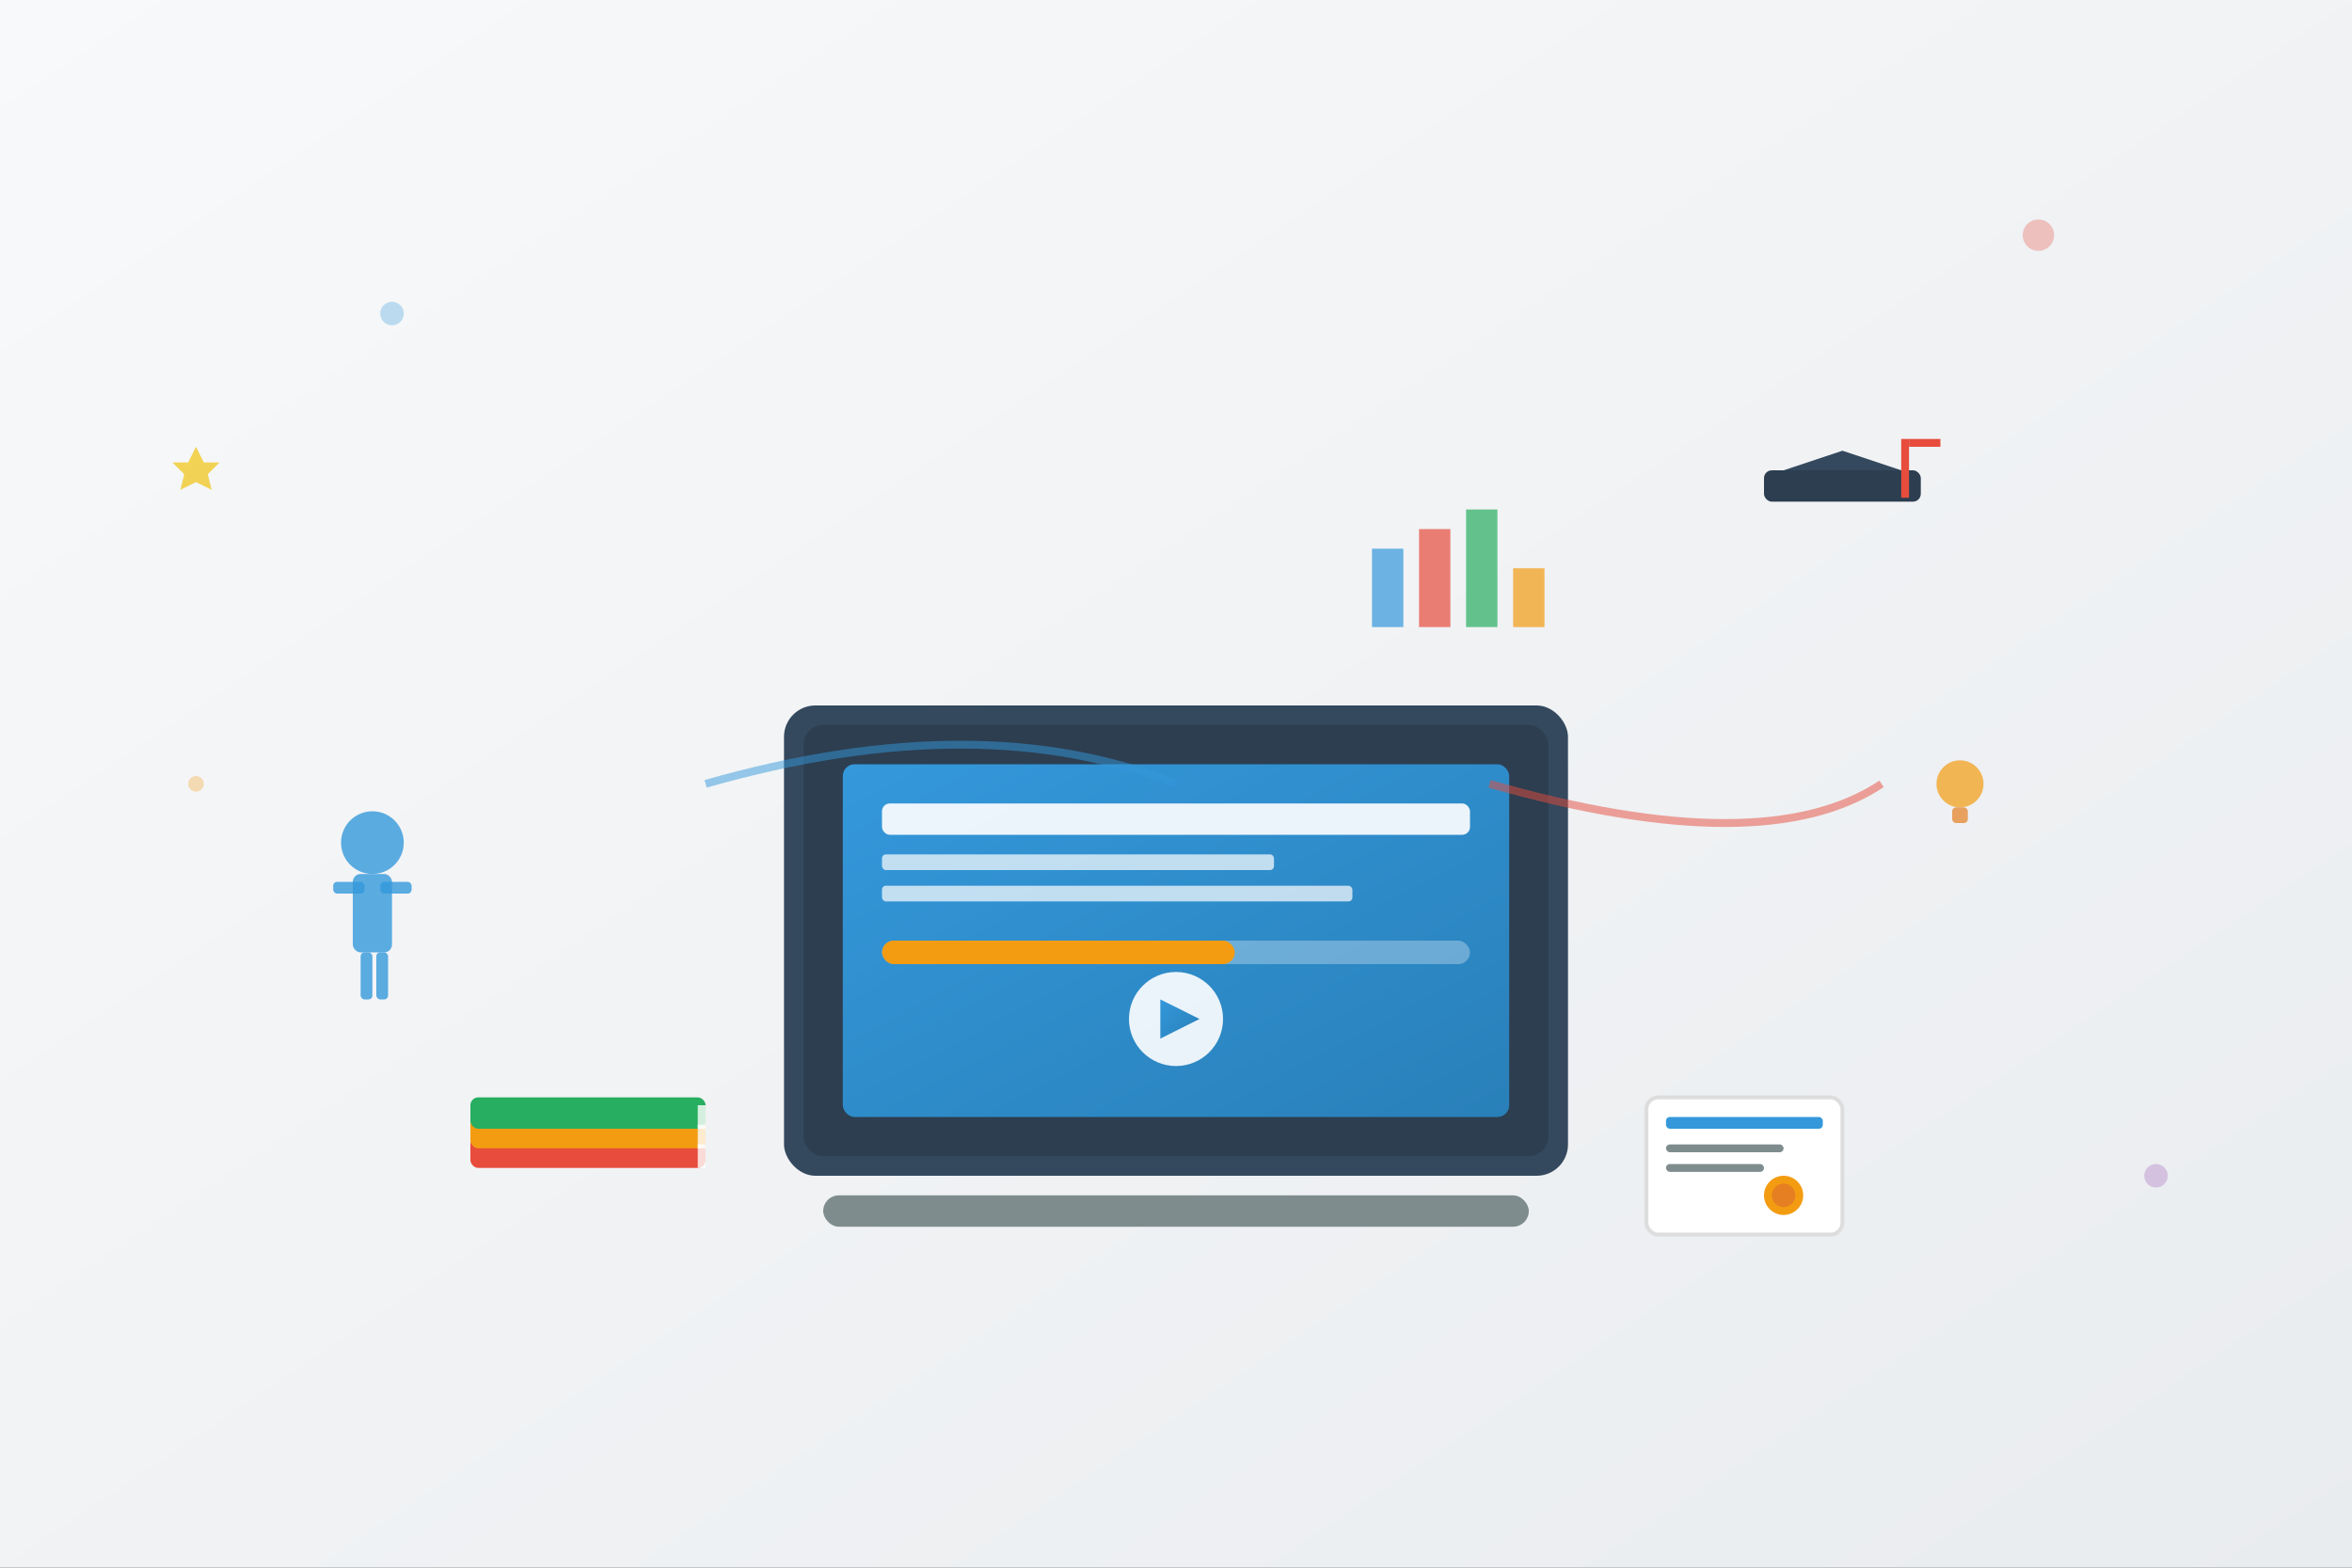 <svg width="600" height="400" viewBox="0 0 600 400" xmlns="http://www.w3.org/2000/svg">
  <rect x="0" y="0" width="600" height="400" fill="#333333" stroke="none"/>
  <defs>
    <linearGradient id="bg" x1="0%" y1="0%" x2="100%" y2="100%">
      <stop offset="0%" style="stop-color:#f8f9fa"/>
      <stop offset="100%" style="stop-color:#e9ecef"/>
    </linearGradient>
    <linearGradient id="screen" x1="0%" y1="0%" x2="100%" y2="100%">
      <stop offset="0%" style="stop-color:#3498db"/>
      <stop offset="100%" style="stop-color:#2980b9"/>
    </linearGradient>
    <linearGradient id="book" x1="0%" y1="0%" x2="100%" y2="100%">
      <stop offset="0%" style="stop-color:#e74c3c"/>
      <stop offset="100%" style="stop-color:#c0392b"/>
    </linearGradient>
  </defs>
  
  <!-- Background -->
  <rect width="600" height="400" fill="url(#bg)"/>
  
  <!-- Floating elements background -->
  <circle cx="100" cy="80" r="3" fill="#3498db" opacity="0.3"/>
  <circle cx="520" cy="60" r="4" fill="#e74c3c" opacity="0.3"/>
  <circle cx="50" cy="200" r="2" fill="#f39c12" opacity="0.3"/>
  <circle cx="550" cy="300" r="3" fill="#9b59b6" opacity="0.3"/>
  
  <!-- Laptop -->
  <g transform="translate(200, 150)">
    <!-- Laptop base -->
    <rect x="0" y="30" width="200" height="120" rx="8" fill="#34495e"/>
    <rect x="5" y="35" width="190" height="110" rx="5" fill="#2c3e50"/>
    
    <!-- Screen -->
    <rect x="15" y="45" width="170" height="90" rx="3" fill="url(#screen)"/>
    
    <!-- Screen content - Course interface -->
    <rect x="25" y="55" width="150" height="8" rx="2" fill="white" opacity="0.9"/>
    <rect x="25" y="68" width="100" height="4" rx="1" fill="white" opacity="0.7"/>
    <rect x="25" y="76" width="120" height="4" rx="1" fill="white" opacity="0.7"/>
    
    <!-- Progress bar -->
    <rect x="25" y="90" width="150" height="6" rx="3" fill="white" opacity="0.3"/>
    <rect x="25" y="90" width="90" height="6" rx="3" fill="#f39c12"/>
    
    <!-- Play button -->
    <circle cx="100" cy="110" r="12" fill="white" opacity="0.9"/>
    <polygon points="96,105 96,115 106,110" fill="url(#screen)"/>
    
    <!-- Laptop keyboard -->
    <rect x="10" y="155" width="180" height="8" rx="4" fill="#7f8c8d"/>
  </g>
  
  <!-- Books stack -->
  <g transform="translate(120, 280)">
    <rect x="0" y="10" width="60" height="8" rx="2" fill="#e74c3c"/>
    <rect x="0" y="5" width="60" height="8" rx="2" fill="#f39c12"/>
    <rect x="0" y="0" width="60" height="8" rx="2" fill="#27ae60"/>
    
    <!-- Book pages -->
    <rect x="58" y="2" width="2" height="6" fill="white" opacity="0.8"/>
    <rect x="58" y="7" width="2" height="6" fill="white" opacity="0.8"/>
    <rect x="58" y="12" width="2" height="6" fill="white" opacity="0.8"/>
  </g>
  
  <!-- Certificate -->
  <g transform="translate(420, 280)">
    <rect x="0" y="0" width="50" height="35" rx="3" fill="white" stroke="#ddd" stroke-width="1"/>
    <rect x="5" y="5" width="40" height="3" rx="1" fill="#3498db"/>
    <rect x="5" y="12" width="30" height="2" rx="1" fill="#7f8c8d"/>
    <rect x="5" y="17" width="25" height="2" rx="1" fill="#7f8c8d"/>
    
    <!-- Seal -->
    <circle cx="35" cy="25" r="5" fill="#f39c12"/>
    <circle cx="35" cy="25" r="3" fill="#e67e22"/>
  </g>
  
  <!-- Graduate cap -->
  <g transform="translate(450, 100)">
    <rect x="0" y="20" width="40" height="8" rx="2" fill="#2c3e50"/>
    <polygon points="20,15 5,20 35,20" fill="#34495e"/>
    <rect x="35" y="12" width="2" height="15" fill="#e74c3c"/>
    <rect x="37" y="12" width="8" height="2" fill="#e74c3c"/>
  </g>
  
  <!-- Person silhouette -->
  <g transform="translate(80, 200)">
    <!-- Head -->
    <circle cx="15" cy="15" r="8" fill="#3498db" opacity="0.8"/>
    
    <!-- Body -->
    <rect x="10" y="23" width="10" height="20" rx="2" fill="#3498db" opacity="0.8"/>
    
    <!-- Arms -->
    <rect x="5" y="25" width="8" height="3" rx="1" fill="#3498db" opacity="0.8"/>
    <rect x="17" y="25" width="8" height="3" rx="1" fill="#3498db" opacity="0.8"/>
    
    <!-- Legs -->
    <rect x="12" y="43" width="3" height="12" rx="1" fill="#3498db" opacity="0.8"/>
    <rect x="16" y="43" width="3" height="12" rx="1" fill="#3498db" opacity="0.8"/>
  </g>
  
  <!-- Floating icons -->
  <g transform="translate(500, 200)">
    <!-- Lightbulb -->
    <circle cx="0" cy="0" r="6" fill="#f39c12" opacity="0.7"/>
    <rect x="-2" y="6" width="4" height="4" rx="1" fill="#e67e22" opacity="0.7"/>
  </g>
  
  <g transform="translate(50, 120)">
    <!-- Star -->
    <polygon points="0,-6 2,-2 6,-2 3,1 4,5 0,3 -4,5 -3,1 -6,-2 -2,-2" fill="#f1c40f" opacity="0.7"/>
  </g>
  
  <!-- Connection lines -->
  <path d="M 180 200 Q 250 180 300 200" stroke="#3498db" stroke-width="2" fill="none" opacity="0.5"/>
  <path d="M 380 200 Q 450 220 480 200" stroke="#e74c3c" stroke-width="2" fill="none" opacity="0.5"/>
  
  <!-- Data visualization -->
  <g transform="translate(350, 120)">
    <rect x="0" y="20" width="8" height="20" fill="#3498db" opacity="0.7"/>
    <rect x="12" y="15" width="8" height="25" fill="#e74c3c" opacity="0.7"/>
    <rect x="24" y="10" width="8" height="30" fill="#27ae60" opacity="0.7"/>
    <rect x="36" y="25" width="8" height="15" fill="#f39c12" opacity="0.7"/>
  </g>
</svg>
